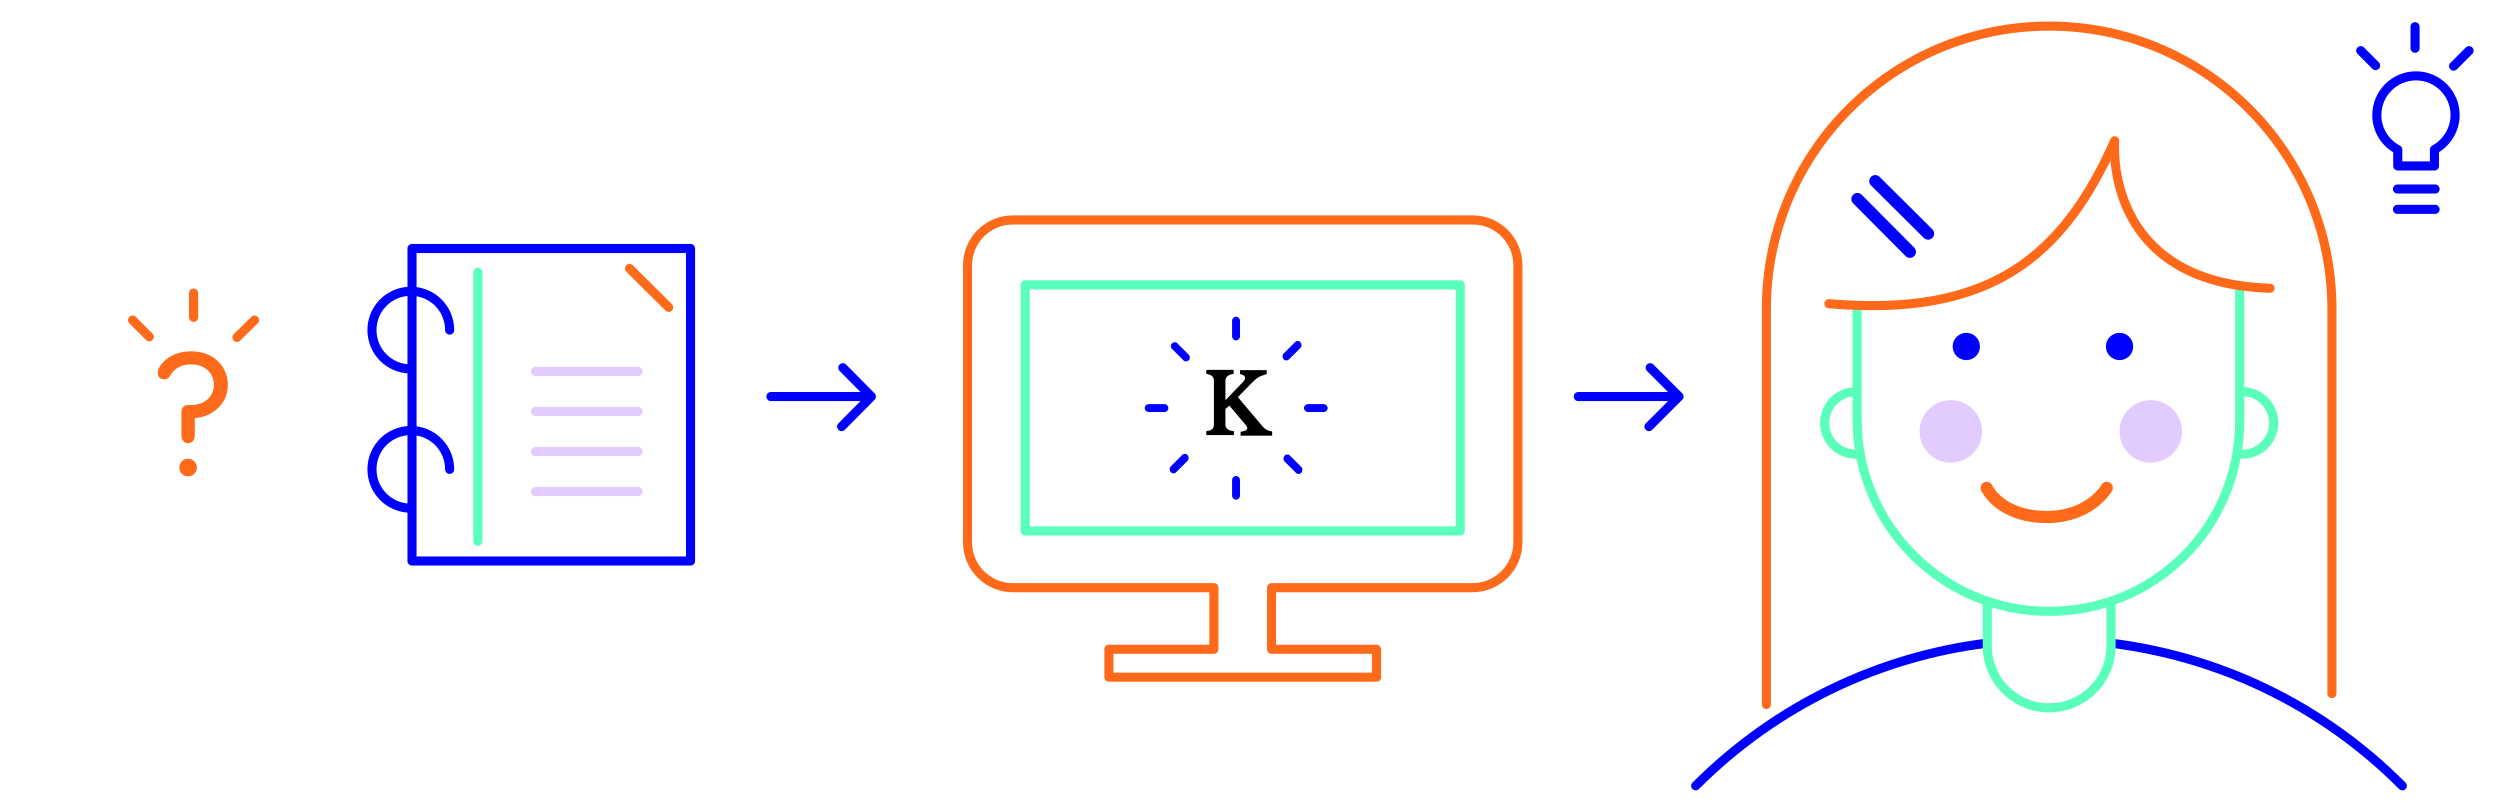 <?xml version="1.0" encoding="utf-8"?>
<!-- Generator: Adobe Illustrator 26.3.1, SVG Export Plug-In . SVG Version: 6.00 Build 0)  -->
<svg version="1.1" id="Layer_1" xmlns="http://www.w3.org/2000/svg" xmlns:xlink="http://www.w3.org/1999/xlink" x="0px" y="0px"
	 viewBox="0 0 824 267" style="enable-background:new 0 0 824 267;" xml:space="preserve">
<style type="text/css">
	.st0{fill:none;stroke:#FF691A;stroke-width:3;stroke-linecap:round;stroke-linejoin:round;stroke-miterlimit:10;}
	.st1{fill:none;stroke:#59FFBA;stroke-width:3;stroke-linecap:round;stroke-linejoin:round;stroke-miterlimit:10;}
	.st2{fill:none;stroke:#FF691A;stroke-width:4;stroke-linecap:round;stroke-linejoin:round;stroke-miterlimit:10;}
	.st3{fill:#E2CBFF;}
	.st4{fill:#0000FF;}
	.st5{fill:none;stroke:#0000FF;stroke-width:4;stroke-linecap:round;stroke-linejoin:round;stroke-miterlimit:10;}
	.st6{fill:none;stroke:#0000FF;stroke-width:3;stroke-linecap:round;stroke-linejoin:round;stroke-miterlimit:10;}
	.st7{fill:none;stroke:#E2CBFF;stroke-width:3;stroke-linecap:round;stroke-linejoin:round;stroke-miterlimit:10;}
	.st8{fill:#FF691A;}
</style>
<path class="st0" d="M485.5,72.5H333.8c-8.2,0-14.9,6.7-14.9,14.9v91.4c0,8.2,6.7,14.9,14.9,14.9h66.3v20.3h-34.6v9.2h88.2v-9.2
	h-34.6v-20.3h66.3c8.2,0,14.9-6.7,14.9-14.9V87.4C500.3,79.2,493.6,72.5,485.5,72.5z"/>
<g>
	<path class="st1" d="M612.1,101v37.3c0,34.9,28.3,63.2,63.2,63.2s62.9-27.6,62.9-62.9V95.3"/>
	<path class="st2" d="M694.4,160.8c0,0-5.4,9.6-19.8,9.6c-15.5,0-19.8-9.6-19.8-9.6"/>
	<circle class="st3" cx="708.9" cy="142.2" r="10.3"/>
	<circle class="st3" cx="643" cy="142.2" r="10.3"/>
	<path class="st1" d="M611.7,149.7c-5.7,0-10.3-4.6-10.3-10.3s4.6-10.3,10.3-10.3"/>
	<path class="st1" d="M739.1,129.1c5.7,0,10.3,4.6,10.3,10.3s-4.6,10.3-10.3,10.3"/>
	<circle class="st4" cx="648.1" cy="114.2" r="4.5"/>
	<circle class="st4" cx="698.6" cy="114.2" r="4.5"/>
</g>
<g>
	<line class="st5" x1="612.2" y1="65.6" x2="629.5" y2="83"/>
	<line class="st5" x1="618.1" y1="59.7" x2="635.5" y2="77"/>
	<g>
		<path class="st0" d="M602.8,100.1c52.7,4.5,77-14.9,94.2-53.7c0,0-4.3,46.9,51.2,48.6"/>
		<path class="st0" d="M768.6,228.6V101.8c0-51.5-41.7-93.2-93.2-93.2s-93.2,41.7-93.2,93.2v130.4"/>
	</g>
</g>
<path class="st6" d="M695.9,212c35.1,4.4,69,20,95.9,47"/>
<path class="st6" d="M558.9,259c26.9-26.9,60.8-42.6,95.9-47"/>
<path class="st1" d="M655,199.7v13.2c0,11.3,9.1,20.4,20.4,20.4c11.3,0,20.4-9.1,20.4-20.4v-14"/>
<g>
	<line class="st6" x1="796" y1="8.8" x2="796" y2="15.9"/>
	<line class="st6" x1="802.6" y1="69" x2="790.2" y2="69"/>
	<line class="st6" x1="802.6" y1="62.3" x2="790.2" y2="62.3"/>
	<path class="st6" d="M809.2,37.9c0-7.1-5.8-12.9-12.9-12.9c-7.1,0-12.9,5.8-12.9,12.9c0,5,2.8,9.3,6.9,11.4v5.4h12.1v-5.4
		C806.4,47.1,809.2,42.8,809.2,37.9z"/>
	<line class="st6" x1="813.8" y1="16.7" x2="808.7" y2="21.8"/>
	<line class="st6" x1="778.1" y1="16.7" x2="783" y2="21.6"/>
</g>
<g>
	<rect x="135.8" y="81.9" class="st6" width="91.8" height="103"/>
	<line class="st0" x1="207.5" y1="88.5" x2="220.4" y2="101.3"/>
	<line class="st7" x1="176.5" y1="122.4" x2="210.3" y2="122.4"/>
	<line class="st7" x1="176.5" y1="135.6" x2="210.3" y2="135.6"/>
	<line class="st7" x1="176.5" y1="148.8" x2="210.3" y2="148.8"/>
	<line class="st7" x1="176.5" y1="162" x2="210.3" y2="162"/>
	<line class="st1" x1="157.5" y1="89.7" x2="157.5" y2="178.4"/>
	<path class="st6" d="M135.4,121.6c-7.1,0-12.8-5.7-12.8-12.8c0-7.1,5.7-12.8,12.8-12.8c7.1,0,12.8,5.7,12.8,12.8"/>
	<path class="st6" d="M135.4,167.5c-7.1,0-12.8-5.7-12.8-12.8c0-7.1,5.7-12.8,12.8-12.8c7.1,0,12.8,5.7,12.8,12.8"/>
</g>
<g>
	<polyline class="st6" points="277.8,121.2 287.2,130.7 277.4,140.6 	"/>
	<line class="st6" x1="286.7" y1="130.7" x2="254.1" y2="130.7"/>
</g>
<g>
	<polyline class="st6" points="543.9,121.2 553.4,130.7 543.5,140.6 	"/>
	<line class="st6" x1="552.9" y1="130.7" x2="520.2" y2="130.7"/>
</g>
<g>
	<g>
		<line class="st0" x1="63.8" y1="96.6" x2="63.8" y2="104.6"/>
		<line class="st0" x1="83.9" y1="105.5" x2="78.1" y2="111.2"/>
		<line class="st0" x1="43.7" y1="105.5" x2="49.2" y2="111"/>
	</g>
	<g>
		<path class="st8" d="M64.2,143.6c0,1.5-1,2.5-2.2,2.5c-1.2,0-2.2-1-2.2-2.5v-7.9c0-1.3,0.9-2.2,2.2-2.2h1c4.7,0,7.5-3,7.5-6.7
			c0-3.7-2.8-6.7-7.5-6.7c-3.2,0-5.4,1.3-6.7,3.4c-0.5,0.9-1.1,1.5-2.2,1.5c-1.4,0-2.1-0.9-2.1-2.1c0-0.7,0.2-1.3,0.6-2
			c1.8-2.9,5.3-5.1,10.4-5.1c7.6,0,12.1,5.1,12.1,11.1c0,6.2-5.1,10.5-10.9,10.9V143.6z M59.1,154.1c0-1.6,1.3-2.9,2.9-2.9
			c1.6,0,2.9,1.3,2.9,2.9c0,1.6-1.3,2.9-2.9,2.9C60.4,157,59.1,155.7,59.1,154.1z"/>
	</g>
</g>
<g>
	<rect x="337.9" y="93.9" class="st1" width="143.4" height="81.1"/>
	<g>
		<g>
			<path d="M419.3,143.6h-10.4v-1.3c1-0.1,2.2-0.4,2.2-1.2c0-0.2-0.1-0.5-0.4-0.9l-5.5-6.5l-1.3,1.1v5.1c0,1.6,1.3,2.1,2.8,2.2v1.3
				h-9.1v-1.3c1.3-0.2,2.5-0.4,2.5-2.2v-14.4c0-1.6-1.1-2-2.5-2.3v-1.3h9v1.3c-1.2,0.2-2.7,0.7-2.7,2.3v6.4l5.8-6
				c0.5-0.5,0.7-1,0.7-1.3c0-0.8-1-1.2-1.7-1.3v-1.3h8.8v1.3c-1.3,0.5-2.5,0.4-4.8,2.8l-4.7,4.8l8.1,9.6c1.5,1.7,2.6,1.5,3.2,1.7
				V143.6z"/>
		</g>
		<g>
			<path class="st4" d="M407.4,164.7c-0.7,0-1.3-0.6-1.3-1.3v-5.2c0-0.7,0.6-1.3,1.3-1.3c0.7,0,1.3,0.6,1.3,1.3v5.2
				C408.7,164.1,408.1,164.7,407.4,164.7z"/>
			<path class="st4" d="M407.4,163.9c-0.3,0-0.5-0.2-0.5-0.5v-5.2c0-0.3,0.2-0.5,0.5-0.5s0.5,0.2,0.5,0.5v5.2
				C408,163.7,407.7,163.9,407.4,163.9z"/>
			<path class="st4" d="M407.4,112.2c-0.7,0-1.3-0.6-1.3-1.3v-5.2c0-0.7,0.6-1.3,1.3-1.3c0.7,0,1.3,0.6,1.3,1.3v5.2
				C408.7,111.6,408.1,112.2,407.4,112.2z"/>
			<path class="st4" d="M407.4,111.4c-0.3,0-0.5-0.2-0.5-0.5v-5.2c0-0.3,0.2-0.5,0.5-0.5s0.5,0.2,0.5,0.5v5.2
				C408,111.1,407.7,111.4,407.4,111.4z"/>
			<path class="st4" d="M378.6,135.8c-0.7,0-1.3-0.6-1.3-1.3c0-0.7,0.6-1.3,1.3-1.3h5.2c0.7,0,1.3,0.6,1.3,1.3
				c0,0.7-0.6,1.3-1.3,1.3H378.6z"/>
			<path class="st4" d="M383.8,135h-5.2c-0.3,0-0.5-0.2-0.5-0.5s0.2-0.5,0.5-0.5h5.2c0.3,0,0.5,0.2,0.5,0.5S384.1,135,383.8,135z"/>
			<path class="st4" d="M431.1,135.8c-0.7,0-1.3-0.6-1.3-1.3c0-0.7,0.6-1.3,1.3-1.3h5.2c0.7,0,1.3,0.6,1.3,1.3
				c0,0.7-0.6,1.3-1.3,1.3H431.1z"/>
			<path class="st4" d="M436.4,135h-5.2c-0.3,0-0.5-0.2-0.5-0.5s0.2-0.5,0.5-0.5h5.2c0.3,0,0.5,0.2,0.5,0.5S436.7,135,436.4,135z"/>
			<g>
				<path class="st4" d="M390.9,119.1c-0.4,0-0.7-0.1-0.9-0.4l-3.7-3.7c-0.3-0.3-0.4-0.6-0.4-0.9c0-0.4,0.1-0.7,0.4-0.9
					c0.3-0.3,0.6-0.4,0.9-0.4l0,0c0.4,0,0.7,0.1,0.9,0.4l3.7,3.7c0.5,0.5,0.5,1.4,0,1.9C391.6,118.9,391.2,119.1,390.9,119.1z"/>
				<path class="st4" d="M390.9,118.3c-0.1,0-0.3-0.1-0.4-0.2l-3.7-3.7c-0.2-0.2-0.2-0.6,0-0.8c0.2-0.2,0.6-0.2,0.8,0l3.7,3.7
					c0.2,0.2,0.2,0.6,0,0.8C391.2,118.2,391,118.3,390.9,118.3z"/>
				<path class="st4" d="M428,156.2c-0.4,0-0.7-0.1-0.9-0.4l-3.7-3.7c-0.5-0.5-0.5-1.4,0-1.9c0.3-0.3,0.6-0.4,0.9-0.4
					c0.4,0,0.7,0.1,0.9,0.4l3.7,3.7c0.5,0.5,0.5,1.4,0,1.9C428.7,156.1,428.4,156.2,428,156.2z"/>
				<path class="st4" d="M428,155.5c-0.1,0-0.3-0.1-0.4-0.2l-3.7-3.7c-0.2-0.2-0.2-0.6,0-0.8c0.2-0.2,0.6-0.2,0.8,0l3.7,3.7
					c0.2,0.2,0.2,0.6,0,0.8C428.3,155.4,428.2,155.5,428,155.5z"/>
			</g>
			<g>
				<path class="st4" d="M424,118.8c-0.4,0-0.7-0.1-0.9-0.4c-0.5-0.5-0.5-1.4,0-1.9l3.7-3.7c0.3-0.3,0.6-0.4,0.9-0.4
					c0.4,0,0.7,0.1,0.9,0.4c0.5,0.5,0.5,1.4,0,1.9l-3.7,3.7C424.6,118.7,424.3,118.8,424,118.8z"/>
				<path class="st4" d="M424,118.1c-0.1,0-0.3-0.1-0.4-0.2c-0.2-0.2-0.2-0.6,0-0.8l3.7-3.7c0.2-0.2,0.6-0.2,0.8,0
					c0.2,0.2,0.2,0.6,0,0.8l-3.7,3.7C424.2,118,424.1,118.1,424,118.1z"/>
				<path class="st4" d="M386.8,156c-0.4,0-0.7-0.1-0.9-0.4c-0.5-0.5-0.5-1.4,0-1.9l3.7-3.7c0.3-0.3,0.6-0.4,0.9-0.4
					c0.4,0,0.7,0.1,0.9,0.4c0.5,0.5,0.5,1.4,0,1.9l-3.7,3.7C387.5,155.9,387.2,156,386.8,156z"/>
				<path class="st4" d="M386.8,155.2c-0.1,0-0.3-0.1-0.4-0.2c-0.2-0.2-0.2-0.6,0-0.8l3.7-3.7c0.2-0.2,0.6-0.2,0.8,0
					c0.2,0.2,0.2,0.6,0,0.8l-3.7,3.7C387.1,155.2,386.9,155.2,386.8,155.2z"/>
			</g>
		</g>
	</g>
</g>
</svg>
